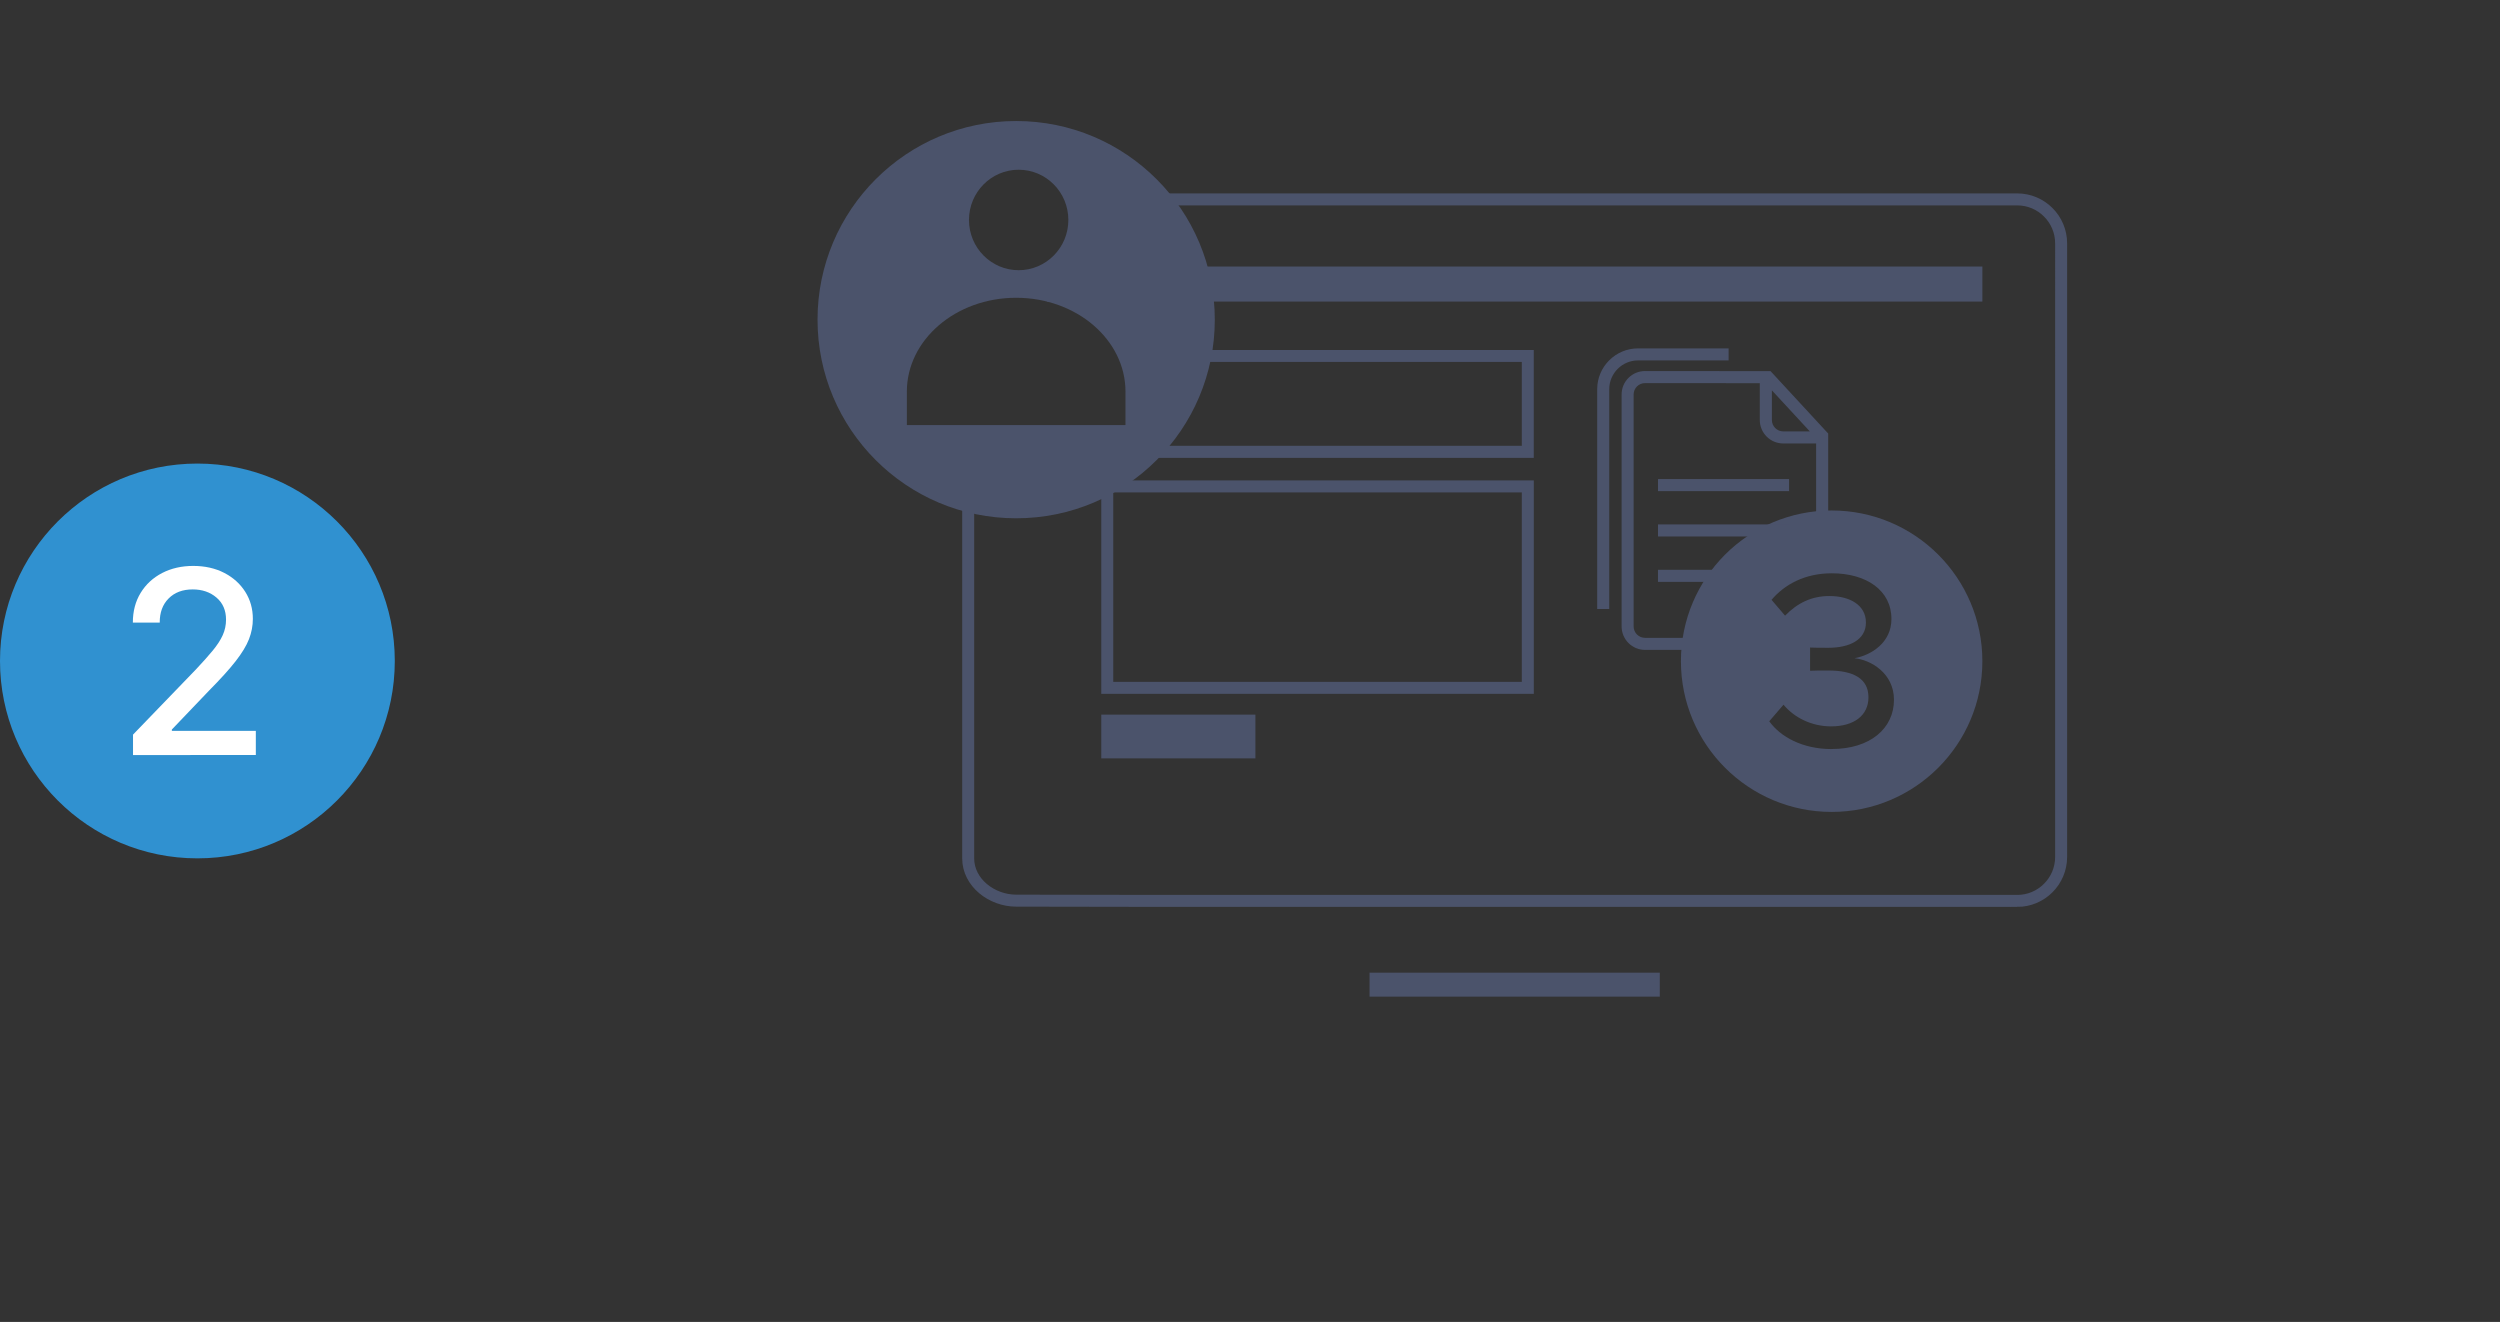 <?xml version="1.0" encoding="UTF-8"?><svg id="Layer_1" xmlns="http://www.w3.org/2000/svg" viewBox="0 0 730 386"><rect x="0" y="0" width="730" height="386" fill="#333333" stroke="none"/><defs><style>.cls-1{fill:#fff;}.cls-2{fill:#3091d0;}.cls-3{fill:#4b536b;}.cls-4{stroke-width:3.5px;}.cls-4,.cls-5{fill:none;stroke:#4b536b;stroke-miterlimit:10;}.cls-5{stroke-width:7px;}</style></defs><circle class="cls-2" cx="57.64" cy="193" r="57.64"/><path class="cls-1" d="M38.84,220.47v-5.96l18.43-19.1c1.95-2.07,3.57-3.9,4.87-5.47,1.29-1.57,2.26-3.06,2.9-4.48,.64-1.42,.96-2.93,.96-4.52,0-2.71-.93-4.86-2.79-6.45-1.86-1.59-4.18-2.38-6.94-2.38-2.94,0-5.29,.88-7.04,2.65-1.75,1.76-2.61,4.11-2.59,7.04h-7.85c0-3.32,.76-6.21,2.29-8.7,1.52-2.48,3.62-4.41,6.28-5.79,2.66-1.37,5.68-2.06,9.07-2.06s6.44,.68,9.06,2.04c2.62,1.36,4.66,3.2,6.13,5.53,1.47,2.33,2.21,4.96,2.21,7.89,0,2.02-.38,4-1.13,5.93s-2.06,4.08-3.91,6.45c-1.85,2.37-4.45,5.24-7.78,8.6l-10.83,11.33v.4h24.52v7.05H38.84Z"/><g><g><g><line class="cls-5" x1="399.91" y1="287.52" x2="484.66" y2="287.52"/><path class="cls-4" d="M589,263.06h-250.82l-41.46-.07c-7.1,0-14.01-5.25-14.01-12.35v-113.55l-22.33-9.84-11.58-25.06,33.91-19.24,40.79-2.03c0-7.1-.73-11.2,6.37-11.2l-3.67-11.5h262.8c7.1,0,12.85,5.75,12.85,12.85V250.22c0,7.1-5.75,12.85-12.85,12.85Z"/><rect class="cls-3" x="305.72" y="77.83" width="273.13" height="10.23"/></g><g><path class="cls-3" d="M444.37,143.78v55.32h-119.3v-55.32h119.3m3.5-3.5h-126.3v62.32h126.3v-62.32h0Z"/><rect class="cls-3" x="321.57" y="208.67" width="45.01" height="12.77"/><path class="cls-3" d="M444.37,105.69v24.49h-115.89l6.71-.83,1.86-.23,.84-1.68,10.89-21.75h95.58m3.5-3.5h-101.24l-11.86,23.69-13.2,1.63v6.18h126.3v-31.49h0Z"/></g><path class="cls-3" d="M534.84,149.06c-24.31,0-44.01,19.7-44.01,44.01s19.71,44.01,44.01,44.01,44.01-19.7,44.01-44.01-19.71-44.01-44.01-44.01Zm.03,69.67c-8.64,0-15.04-3.65-18.25-8.12l4.17-4.84c3.13,3.8,8.27,6.33,13.85,6.33,6.85,0,10.95-3.28,10.95-8.49,0-5.51-4.47-7.82-11.69-7.82-2.01,0-4.62,0-5.36,.07v-6.78c.82,.07,3.43,.07,5.36,.07,6.03,0,10.95-2.23,10.95-7.37s-4.77-7.74-10.65-7.74c-5.21,0-9.31,2.01-12.96,5.73l-3.95-4.62c3.72-4.39,9.61-7.75,17.58-7.75,10.13,0,17.43,4.99,17.43,13.33,0,6.93-5.88,10.58-10.8,11.47,4.69,.45,11.54,4.32,11.54,12.14,0,8.34-6.93,14.37-18.17,14.37Z"/><g><path class="cls-3" d="M504.75,105.25v-3.52h-26.45c-6.57,0-11.92,5.35-11.92,11.93v64.17h3.52V113.65c0-4.63,3.77-8.41,8.4-8.41h26.45Z"/><path class="cls-3" d="M517.08,108.46l-.08-.09-36.66-.02c-1.83,0-3.54,.71-4.83,2-1.29,1.29-2,3.01-2,4.84v67.73c0,3.78,3.07,6.85,6.84,6.85h27.28l-.03-.3c-.08-.89-.12-1.72-.12-2.53,0-.08,0-.15,0-.23v-.46s-27.14,0-27.14,0c-1.83,0-3.32-1.49-3.32-3.33V115.19c0-.89,.35-1.72,.97-2.35,.63-.63,1.46-.97,2.35-.97l33.52,.02v10.76c0,3.77,3.07,6.84,6.84,6.84h9.61v30.06l.32-.05c.98-.17,1.97-.28,2.94-.34l.26-.02v-32.55l-16.76-18.14Zm11.39,17.51h-7.76c-1.83,0-3.32-1.49-3.32-3.32v-8.67l11.08,11.99Z"/><rect class="cls-3" x="484.14" y="139.89" width="38.27" height="3.52"/><path class="cls-3" d="M484.14,169.9h29.18l.08-.11c.81-1.04,1.71-2.02,2.66-2.94l.49-.47h-32.42v3.52Z"/><rect class="cls-3" x="484.14" y="153.13" width="38.27" height="3.52"/></g></g><path class="cls-3" d="M296.72,35.34c-32.03,0-58,25.97-58,58s25.97,58,58,58,58-25.97,58-58-25.97-58-58-58Zm.73,14.22c8.02,0,14.51,6.57,14.51,14.67s-6.5,14.67-14.51,14.67-14.51-6.57-14.51-14.67,6.5-14.67,14.51-14.67Zm31.19,74.56h-63.84v-9.76c0-15.14,14.29-27.41,31.92-27.41s31.92,12.27,31.92,27.41v9.76Z"/></g></svg>